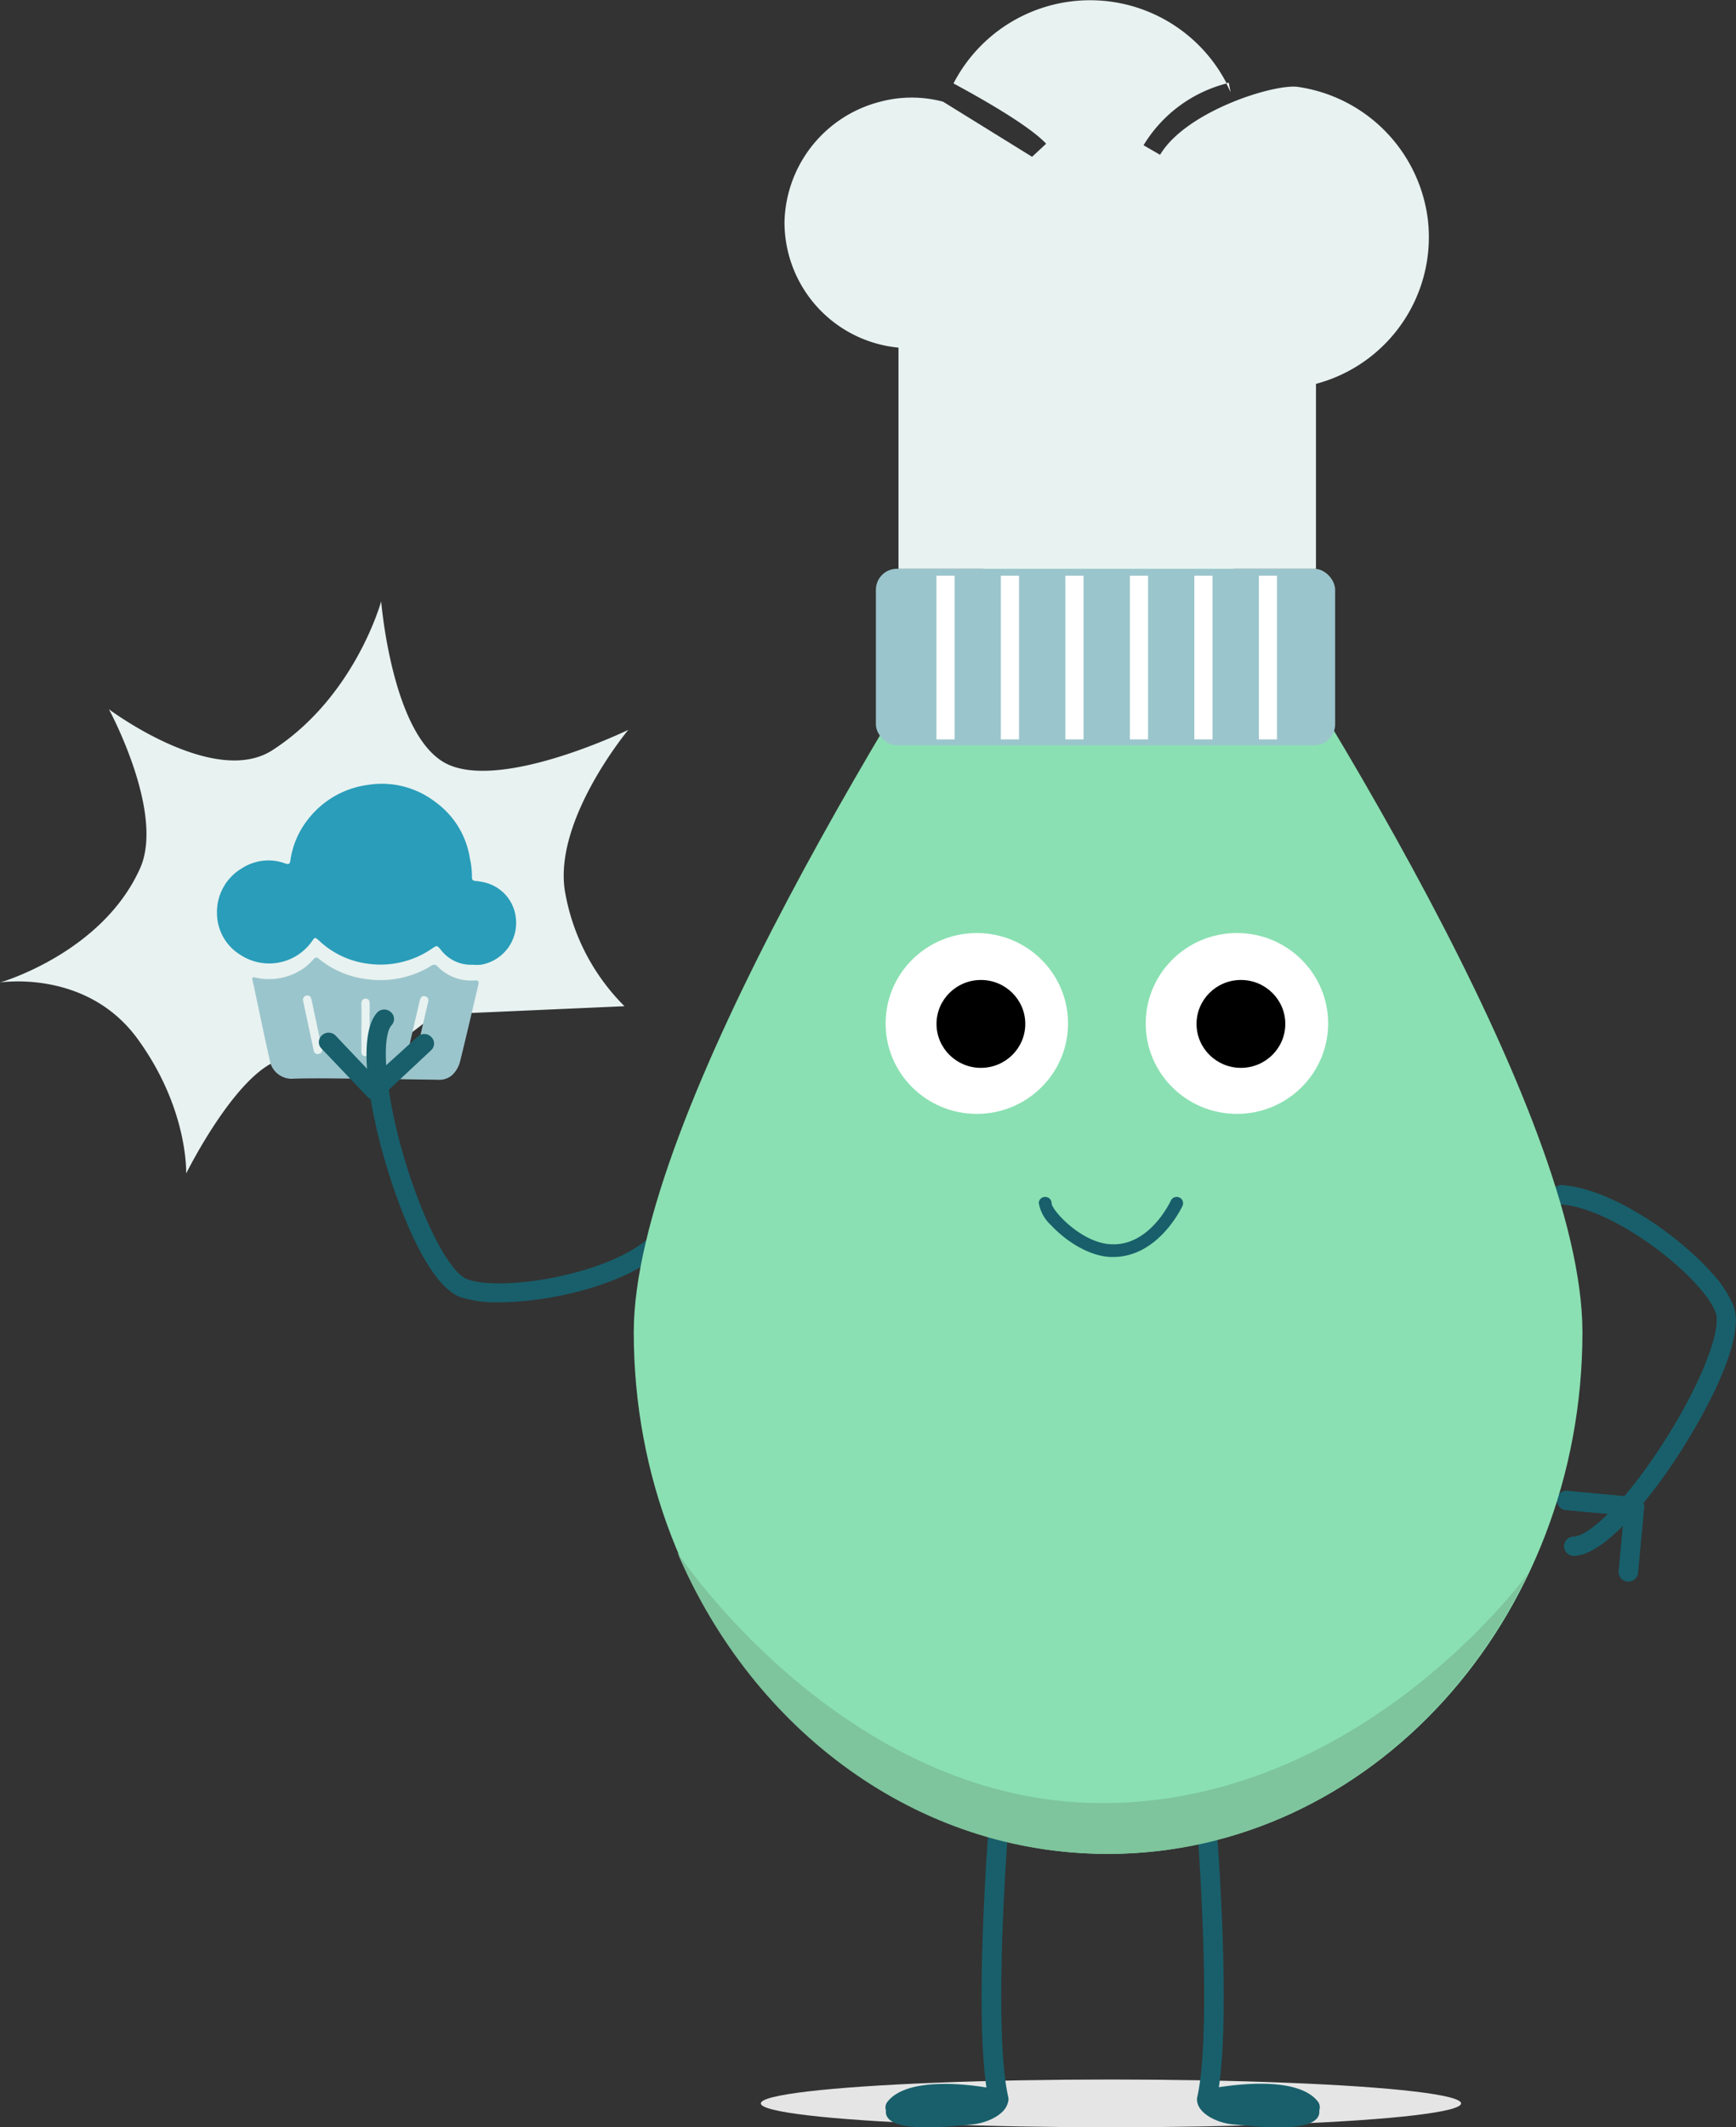 <?xml version="1.0" encoding="UTF-8"?> <svg xmlns="http://www.w3.org/2000/svg" viewBox="0 0 191.28 234.31"><rect x="0" y="0" width="191.28" height="234.31" fill="#333333" stroke="none"/><defs><style>.cls-1{fill:#e8f2f1;}.cls-2{fill:#185f6b;}.cls-3{fill:#299db9;}.cls-4{fill:#9bc5cc;}.cls-5{fill:#e5e5e5;}.cls-6{fill:#8ae0b2;}.cls-7{fill:#fff;}.cls-10,.cls-8{fill:none;}.cls-9{fill:#7ec49c;}.cls-10{stroke:#fff;stroke-miterlimit:10;stroke-width:2px;}</style></defs><title>cbd_edibles_chef_cjar</title><g id="Layer_2" data-name="Layer 2"><g id="page_1" data-name="page 1"><path class="cls-1" d="M32.57,116.63c-5.21-1.2-12.06,12.63-12.06,12.63s.28-7.1-5.35-14.83S0,108.22,0,108.22,11.24,105,15.43,95.65C18.19,89.52,12,78.12,12,78.12s11.55,8.66,18,4.52c9.13-5.87,12-16.41,12-16.41s1.22,15.25,7.43,18,19.8-3.84,19.8-3.84-8.19,9.82-7,17.67a23.42,23.42,0,0,0,6.58,12.77l-20.85.92-8.48,6.47Z"></path><path class="cls-2" d="M180.88,165.26a1,1,0,0,0-.69-.35l-7.48-.69a1.05,1.05,0,1,0-.2,2.1l6.42.59-.57,6.12a1.06,1.06,0,0,0,2.12.2l.67-7.18a1.09,1.09,0,0,0-.24-.77Z"></path><path class="cls-2" d="M188.62,140.23c-3.84-4.3-11.08-9.3-16.51-9.68a1.05,1.05,0,1,0-.15,2.1c6.08.42,15.63,8.07,17.08,11.89.81,2.16-2.25,9.33-6.83,16-4.1,6-7.44,8.7-8.81,8.72a1.05,1.05,0,1,0,0,2.1c3.55-.05,8.55-6.75,10.54-9.63,3.31-4.82,8.53-14,7.05-17.91A12.48,12.48,0,0,0,188.62,140.23Z"></path><path class="cls-2" d="M180.88,165.26a1,1,0,0,0-.69-.35l-7.48-.69a1.05,1.05,0,1,0-.2,2.1l6.42.59-.57,6.12a1.06,1.06,0,0,0,2.12.2l.67-7.18a1.09,1.09,0,0,0-.24-.77Z"></path><path class="cls-2" d="M188.62,140.23c-3.84-4.3-11.08-9.3-16.51-9.68a1.05,1.05,0,1,0-.15,2.1c6.08.42,15.63,8.07,17.08,11.89.81,2.16-2.25,9.33-6.83,16-4.1,6-7.44,8.7-8.81,8.72a1.05,1.05,0,1,0,0,2.1c3.55-.05,8.55-6.75,10.54-9.63,3.31-4.82,8.53-14,7.05-17.91A12.48,12.48,0,0,0,188.62,140.23Z"></path><path class="cls-3" d="M52.11,106.26a4.19,4.19,0,0,1-3.55-1.66c-.41-.48-.41-.49-.93-.14a10,10,0,0,1-7,1.7,9.61,9.61,0,0,1-5.48-2.56c-.44-.39-.44-.4-.78.08a5.77,5.77,0,0,1-7.9,1.48,5.38,5.38,0,0,1-2.56-4.56,5.59,5.59,0,0,1,2.81-5,5.35,5.35,0,0,1,4.66-.51c.35.11.55.18.62-.34a9.42,9.42,0,0,1,2-4.58,10,10,0,0,1,6.49-3.71A9.67,9.67,0,0,1,48,88.36a9.42,9.42,0,0,1,3.77,6.17A9.08,9.08,0,0,1,52,96.61c0,.26.06.37.33.42a6.46,6.46,0,0,1,1.23.21,4.5,4.5,0,0,1,3.28,3.9A4.67,4.67,0,0,1,53,106.26,4.83,4.83,0,0,1,52.11,106.26Z"></path><path class="cls-4" d="M40.24,118.81c-2.62,0-5.23-.08-7.85,0a2.46,2.46,0,0,1-2.69-2.16c-.5-2.14-.93-4.29-1.39-6.43-.16-.76-.31-1.51-.49-2.27-.06-.29,0-.35.3-.28a6.71,6.71,0,0,0,5.43-1.08,7,7,0,0,0,1-.94c.19-.21.34-.24.56-.06a10.34,10.34,0,0,0,5.39,2.27,10.71,10.71,0,0,0,7-1.47.48.48,0,0,1,.71.06,5.16,5.16,0,0,0,4.11,1.54c.42,0,.47.11.39.46-.66,2.8-1.31,5.6-2,8.4a3.2,3.2,0,0,1-.8,1.48,2.11,2.11,0,0,1-1.64.6Zm4.74-3.1a.46.46,0,0,0,.38.47c.32,0,.5-.12.57-.43.41-1.77.81-3.55,1.23-5.32.08-.34.06-.59-.32-.69s-.51.16-.58.46c-.29,1.19-.56,2.39-.84,3.59C45.27,114.42,45.13,115.06,45,115.71Zm-11.6-5.64,0,.09q.59,2.76,1.18,5.52a.44.44,0,0,0,.58.4c.3-.07.4-.3.33-.62-.3-1.34-.57-2.69-.86-4-.1-.48-.19-1-.31-1.43a.43.43,0,0,0-.52-.37A.47.47,0,0,0,33.38,110.07Zm6.44,3.12c0,.87,0,1.73,0,2.59,0,.31.07.54.43.55s.47-.22.48-.55c0-1.72,0-3.45,0-5.18,0-.31-.06-.59-.43-.6s-.48.27-.48.6C39.84,111.47,39.83,112.33,39.82,113.19Z"></path><path class="cls-2" d="M41.23,121.12a1,1,0,0,1-.77-.34l-5-5.25a1,1,0,0,1,0-1.48,1.07,1.07,0,0,1,1.5,0l4.26,4.49L46,114.2a1.06,1.06,0,0,1,1.5,0,1,1,0,0,1,0,1.48L42,120.83A1.05,1.05,0,0,1,41.23,121.12Z"></path><path class="cls-2" d="M55,143.44a12.88,12.88,0,0,1-4.3-.58c-3.93-1.49-7.42-11.45-8.86-17.1-.86-3.38-2.62-11.53-.31-14.2a1.07,1.07,0,0,1,1.5-.11,1,1,0,0,1,.11,1.48c-.89,1-1,5.31.76,12.31,2,7.81,5.38,14.83,7.56,15.65,3.85,1.46,16-.56,20.3-4.79a1.07,1.07,0,0,1,1.5,0,1,1,0,0,1,0,1.48C69.41,141.38,60.83,143.44,55,143.44Z"></path><ellipse class="cls-5" cx="122.41" cy="231.68" rx="38.58" ry="2.63"></ellipse><path class="cls-2" d="M98.65,233.17a1.11,1.11,0,0,1-.67-.23,1,1,0,0,1-.16-1.48c2.05-2.54,8-2,10.87-1.53-1.31-8.86.19-27.91.25-28.77a1.08,1.08,0,0,1,1.15-1,1,1,0,0,1,1,1.13c0,.22-1.73,22,0,29.68a1.06,1.06,0,0,1-.28,1,1.11,1.11,0,0,1-1,.29c-3.51-.75-9-1.08-10.31.5A1.05,1.05,0,0,1,98.65,233.17Z"></path><path class="cls-2" d="M97.68,232.16c-.93,3.1,7.43,2,9.38,1.84s4-1.32,4-2.63-2-.8-3.94-.92S98.17,230.54,97.68,232.16Z"></path><path class="cls-2" d="M144.33,233.17a1.07,1.07,0,0,1-.83-.4c-1.27-1.58-6.79-1.25-10.3-.5a1.1,1.1,0,0,1-1-.29,1.06,1.06,0,0,1-.28-1c1.71-7.64,0-29.46,0-29.68a1.06,1.06,0,0,1,2.12-.17c.07.86,1.57,19.91.26,28.77,2.89-.45,8.82-1,10.87,1.53a1,1,0,0,1-.17,1.48A1.08,1.08,0,0,1,144.33,233.17Z"></path><path class="cls-2" d="M145.3,232.16c.93,3.1-7.43,2-9.38,1.84s-4-1.32-4-2.63,2-.8,3.93-.92S144.81,230.54,145.3,232.16Z"></path><path class="cls-6" d="M129.56,53.05c-3.25-4.83-11.68-4.83-14.93,0-14.45,21.48-44.8,70-44.8,93.69,0,31.73,23.4,57.46,52.26,57.46s52.27-25.73,52.27-57.46C174.36,122.55,144,74.53,129.56,53.05Z"></path><ellipse class="cls-7" cx="107.63" cy="112.73" rx="10.05" ry="9.96"></ellipse><ellipse class="cls-7" cx="136.29" cy="112.73" rx="10.05" ry="9.96"></ellipse><ellipse class="cls-8" cx="104.29" cy="127.34" rx="6.52" ry="2.63" transform="translate(-9.35 8.27) rotate(-4.35)"></ellipse><ellipse class="cls-8" cx="140.75" cy="127.34" rx="2.63" ry="6.52" transform="translate(0.61 255.36) rotate(-84.55)"></ellipse><path class="cls-9" d="M74.63,171C83,190.62,101.05,204.2,122,204.2c20.13,0,37.6-12.51,46.33-30.84,0,0-18.2,25.25-46.85,25.25S74.63,171,74.63,171Z"></path><path class="cls-2" d="M122.65,138.45h-.27c-2.56-.1-5.14-1.95-6.58-3.51a4.23,4.23,0,0,1-1.34-2.44.68.68,0,0,1,.74-.66.69.69,0,0,1,.67.72c.08.8,3.31,4.37,6.57,4.49,4.27.21,6.54-4.76,6.57-4.81a.71.71,0,0,1,.94-.34.69.69,0,0,1,.34.93C130.18,133.05,127.63,138.45,122.65,138.45Z"></path><ellipse cx="108.08" cy="112.78" rx="4.89" ry="4.84"></ellipse><ellipse cx="136.73" cy="112.78" rx="4.89" ry="4.84"></ellipse><path class="cls-7" d="M135.39,9.11l-.27.06c.16.32.32.64.47,1Z"></path><rect class="cls-4" x="96.51" y="62.65" width="50.6" height="19.44" rx="2.31"></rect><path class="cls-1" d="M157.33,24.21A16.85,16.85,0,0,0,143,9.57c-2.59-.36-12.29,2.65-15.18,7.48L126,16a15.11,15.11,0,0,1,9.16-6.81,16.94,16.94,0,0,0-30.1,0c3.19,1.72,8.33,4.64,10.21,6.64l-1.55,1.44-9.81-6.07a13.47,13.47,0,0,0-6.91,0A14,14,0,0,0,86.44,24.46,13.87,13.87,0,0,0,99,38.29V62.65h46V42.28A16.72,16.72,0,0,0,157.33,24.21Z"></path><line class="cls-10" x1="132.6" y1="63.41" x2="132.6" y2="81.44"></line><line class="cls-10" x1="139.71" y1="63.41" x2="139.71" y2="81.44"></line><line class="cls-10" x1="125.5" y1="63.41" x2="125.5" y2="81.44"></line><line class="cls-10" x1="118.39" y1="63.41" x2="118.39" y2="81.44"></line><line class="cls-10" x1="111.28" y1="63.41" x2="111.28" y2="81.44"></line><line class="cls-10" x1="104.18" y1="63.41" x2="104.18" y2="81.44"></line></g></g></svg> 